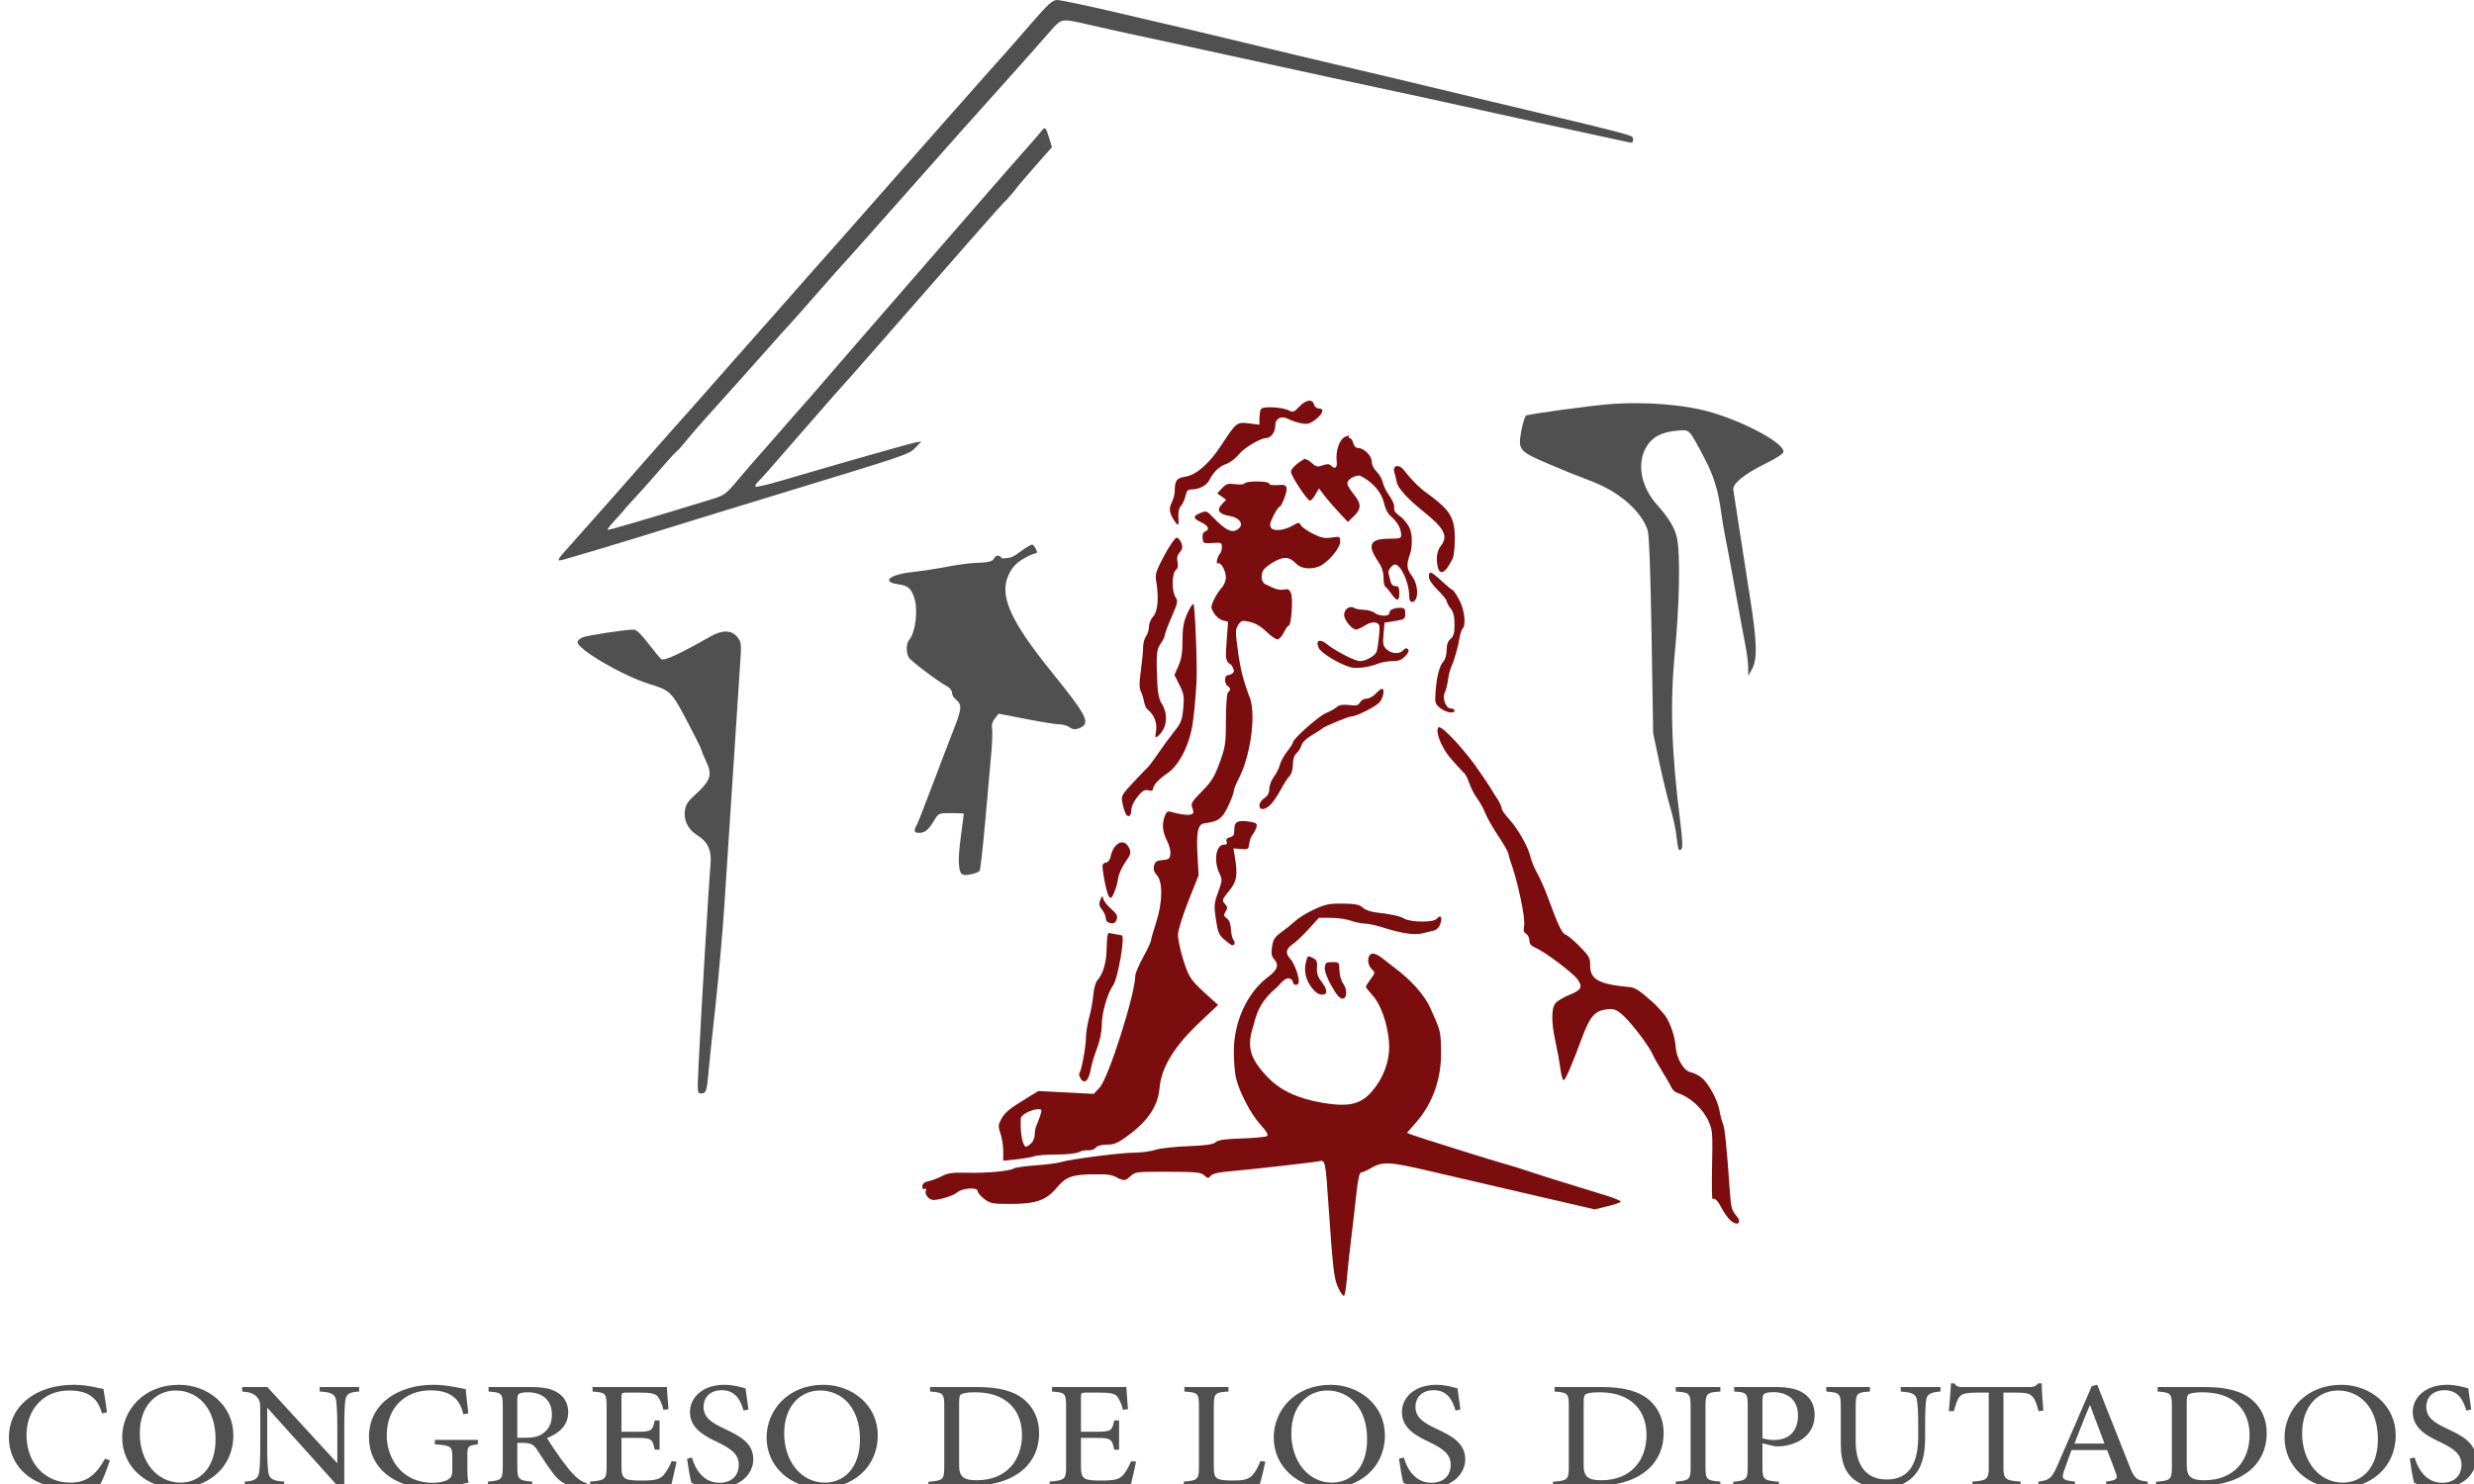 <?xml version="1.0" encoding="UTF-8" standalone="no"?>
<!-- Created with Inkscape (http://www.inkscape.org/) -->

<svg
   xmlns:dc="http://purl.org/dc/elements/1.1/"
   xmlns:cc="http://creativecommons.org/ns#"
   xmlns:rdf="http://www.w3.org/1999/02/22-rdf-syntax-ns#"
   xmlns:svg="http://www.w3.org/2000/svg"
   xmlns="http://www.w3.org/2000/svg"
   xmlns:sodipodi="http://sodipodi.sourceforge.net/DTD/sodipodi-0.dtd"
   xmlns:inkscape="http://www.inkscape.org/namespaces/inkscape"
   width="105.834mm"
   height="63.5mm"
   viewBox="0 0 105.834 63.5"
   version="1.1"
   id="svg8"
   inkscape:version="0.92.2 (5c3e80d, 2017-08-06)"
   sodipodi:docname="Congreso de los Diputados ESP logo.svg">
  <title
     id="title1260">Congreso de los Diputados ESP logo</title>
  <defs
     id="defs2" />
  <sodipodi:namedview
     id="base"
     pagecolor="#ffffff"
     bordercolor="#666666"
     borderopacity="1.0"
     inkscape:pageopacity="0.0"
     inkscape:pageshadow="2"
     inkscape:zoom="2"
     inkscape:cx="193.39205"
     inkscape:cy="87.019981"
     inkscape:document-units="px"
     inkscape:current-layer="layer1"
     showgrid="false"
     fit-margin-left="0"
     fit-margin-top="0"
     fit-margin-right="0"
     fit-margin-bottom="0"
     inkscape:window-width="1920"
     inkscape:window-height="1017"
     inkscape:window-x="1358"
     inkscape:window-y="-8"
     inkscape:window-maximized="1" />
  <g
     inkscape:label="Capa 1"
     inkscape:groupmode="layer"
     id="layer1"
     transform="translate(450.108,-123.159)">
    <g
       id="g1258">
      <g
         id="g1251">
        <path
           id="path830"
           style="fill:#505050;fill-opacity:1;stroke-width:0.084"
           d="m -426.15,146.994 c 0.063,-0.081 0.254,-0.3 0.423,-0.486 0.351,-0.386 3.539,-3.995 4.136,-4.683 l 1.245,-1.4 c 0.426,-0.488 0.82,-0.934 0.874,-0.992 0.055,-0.058 0.515,-0.58 1.024,-1.16 0.509,-0.581 0.945,-1.075 0.97,-1.098 0.025,-0.023 0.345,-0.384 0.711,-0.802 0.906,-1.036 1.641,-1.868 2.495,-2.825 0.395,-0.443 1.116,-1.262 1.602,-1.819 0.851,-0.976 5.503,-6.238 5.684,-6.428 0.049,-0.051 0.487,-0.553 0.974,-1.116 0.737,-0.851 0.925,-1.023 1.124,-1.026 0.132,-0.002 1.232,0.229 2.445,0.512 1.213,0.284 2.433,0.568 2.711,0.632 0.555,0.128 3.014,0.716 4.932,1.181 0.672,0.163 1.45,0.347 1.728,0.409 0.452,0.101 3.477,0.821 6.238,1.485 0.556,0.134 1.505,0.36 2.108,0.503 3.51,0.831 4.39,1.057 4.445,1.138 0.075,0.11 0.029,0.265 -0.072,0.245 -0.251,-0.047 -7.67,-1.666 -8.082,-1.763 -0.278,-0.066 -1.151,-0.255 -1.939,-0.421 -0.788,-0.166 -2.04,-0.435 -2.782,-0.597 -0.742,-0.162 -1.785,-0.39 -2.318,-0.505 -0.533,-0.115 -1.216,-0.264 -1.517,-0.331 -0.301,-0.067 -1.174,-0.257 -1.939,-0.423 -0.765,-0.166 -1.657,-0.36 -1.981,-0.431 -0.325,-0.071 -0.856,-0.186 -1.18,-0.255 -0.325,-0.069 -0.894,-0.197 -1.264,-0.283 -1.321,-0.307 -1.307,-0.307 -1.675,0.07 l -1.033,1.172 c -0.361,0.407 -0.776,0.873 -0.922,1.035 -1.181,1.312 -2.709,3.025 -3.584,4.02 -1.066,1.212 -3.707,4.18 -3.788,4.256 -0.025,0.023 -0.459,0.517 -0.966,1.098 -0.507,0.581 -0.945,1.075 -0.973,1.098 -0.028,0.023 -0.523,0.574 -1.099,1.225 -0.576,0.65 -1.066,1.201 -1.09,1.225 -0.043,0.042 -0.258,0.282 -1.418,1.579 -0.338,0.379 -0.727,0.83 -0.864,1.003 -0.137,0.173 -0.301,0.356 -0.365,0.408 -0.116,0.094 -0.531,0.557 -1.401,1.563 l -0.759,0.831 c -0.1,0.128 -0.335,0.397 -0.522,0.597 -0.187,0.2 -0.325,0.378 -0.308,0.396 0.027,0.027 1.618,-0.439 4.3,-1.26 0.728,-0.223 0.732,-0.226 1.307,-0.907 0.317,-0.376 0.671,-0.786 0.787,-0.913 0.116,-0.126 0.419,-0.472 0.674,-0.768 0.255,-0.296 0.662,-0.762 0.905,-1.037 l 0.706,-0.798 c 0.111,-0.127 0.562,-0.648 1.002,-1.159 1.18,-1.369 1.215,-1.409 1.307,-1.511 l 3.256,-3.747 c 0.434,-0.499 0.889,-1.022 1.011,-1.161 0.121,-0.139 0.649,-0.747 1.173,-1.351 0.524,-0.604 1.198,-1.374 1.5,-1.712 0.301,-0.338 0.596,-0.68 0.654,-0.76 0.134,-0.183 0.177,-0.139 0.318,0.332 l 0.114,0.38 -0.767,0.868 c -0.422,0.477 -0.807,0.938 -0.857,1.023 l -0.269,0.308 c -0.099,0.084 -0.779,0.84 -1.512,1.68 -2.416,2.768 -5.538,6.327 -5.589,6.37 -0.028,0.023 -0.612,0.688 -1.299,1.478 -1.933,2.222 -2.105,2.418 -2.279,2.586 -0.089,0.086 -0.138,0.181 -0.109,0.211 0.029,0.029 0.52,-0.084 1.09,-0.252 2.545,-0.75 5.526,-1.599 5.757,-1.639 l 0.253,-0.043 -0.258,0.266 c -0.283,0.291 -0.202,0.264 -6.064,2.051 -1.669,0.509 -3.566,1.091 -4.215,1.295 -2.103,0.659 -4.845,1.481 -4.942,1.481 -0.062,0 -0.054,-0.051 0.021,-0.148 z m 47.84,12.472 c -0.021,-0.066 -0.06,-0.329 -0.088,-0.584 -0.028,-0.255 -0.145,-0.788 -0.262,-1.182 -0.117,-0.395 -0.328,-1.269 -0.47,-1.943 l -0.258,-1.225 -0.069,-4.181 c -0.045,-2.731 -0.103,-4.292 -0.167,-4.503 -0.096,-0.317 -0.395,-0.828 -1.026,-1.329 -0.781,-0.598 -1.287,-0.717 -1.992,-1.01 -0.026,0 -0.549,-0.213 -1.162,-0.474 -1.347,-0.573 -1.378,-0.611 -1.216,-1.476 0.062,-0.33 0.154,-0.611 0.203,-0.624 0.354,-0.091 2.642,-0.403 3.485,-0.475 1.584,-0.135 3.343,0.009 4.53,0.372 1.451,0.444 3.002,1.301 2.987,1.65 -0.003,0.09 -0.273,0.272 -0.753,0.507 -0.924,0.454 -1.434,0.869 -1.391,1.134 0.017,0.104 0.129,0.835 0.25,1.624 0.121,0.79 0.332,2.15 0.47,3.023 0.294,1.867 0.313,2.591 0.081,3.015 l -0.162,0.296 -0.003,-0.363 c -0.002,-0.199 -0.058,-0.636 -0.124,-0.971 -0.066,-0.335 -0.258,-1.369 -0.425,-2.298 -0.168,-0.929 -0.358,-1.955 -0.424,-2.28 -0.065,-0.325 -0.143,-0.781 -0.173,-1.013 -0.127,-0.989 -0.323,-1.634 -0.733,-2.407 -0.673,-1.27 -0.61,-1.206 -1.154,-1.163 -0.674,0.053 -1.098,0.285 -1.346,0.734 -0.393,0.715 -0.197,1.689 0.494,2.456 0.499,0.554 0.764,1.005 0.847,1.444 0.136,0.718 0.095,2.83 -0.094,4.787 -0.219,2.281 -0.156,4.298 0.23,7.355 0.093,0.738 0.106,1.07 0.042,1.133 -0.064,0.064 -0.101,0.055 -0.128,-0.03 z m -30.583,1.126 c -0.22,-0.049 -0.256,-0.555 -0.114,-1.621 0.071,-0.531 0.129,-0.978 0.129,-0.992 0,-0.015 -0.243,-0.026 -0.541,-0.026 -0.536,0 -0.543,0.003 -0.729,0.317 -0.236,0.397 -0.395,0.528 -0.642,0.528 -0.211,0 -0.242,-0.089 -0.11,-0.318 0.047,-0.081 0.328,-0.793 0.624,-1.582 0.297,-0.79 0.715,-1.883 0.929,-2.431 0.401,-1.027 0.409,-1.147 0.095,-1.408 -0.072,-0.06 -0.131,-0.178 -0.131,-0.263 0,-0.085 -0.092,-0.204 -0.204,-0.264 -0.418,-0.226 -1.57,-1.099 -1.651,-1.251 -0.119,-0.223 -0.104,-0.596 0.03,-0.753 0.266,-0.309 0.38,-1.28 0.212,-1.789 -0.135,-0.406 -0.27,-0.521 -0.674,-0.577 -0.756,-0.103 -0.397,-0.417 0.601,-0.526 0.348,-0.038 0.841,-0.109 1.096,-0.158 0.877,-0.168 1.392,-0.237 1.823,-0.244 0.268,-0.005 0.471,-0.054 0.534,-0.13 0.189,-0.354 0.374,-0.046 0.374,-0.046 0.363,-0.033 0.393,-0.007 0.764,-0.282 0.258,-0.191 0.487,-0.317 0.524,-0.317 0.072,0 0.248,0.315 0.203,0.355 -0.015,0.013 -0.202,0.051 -0.388,0.148 -0.465,0.245 -0.65,0.424 -0.822,0.796 -0.41,0.888 0.062,1.951 1.845,4.16 1.539,1.906 1.685,2.207 1.164,2.405 -0.165,0.063 -0.264,0.052 -0.4,-0.043 -0.1,-0.07 -0.296,-0.127 -0.436,-0.127 -0.14,1.7e-4 -0.782,-0.102 -1.426,-0.227 l -1.171,-0.228 -0.164,0.203 c -0.106,0.131 -0.149,0.279 -0.121,0.418 0.024,0.118 0.011,0.576 -0.028,1.017 -0.039,0.441 -0.156,1.751 -0.259,2.913 -0.103,1.161 -0.213,2.141 -0.245,2.176 -0.083,0.096 -0.529,0.203 -0.692,0.168 z m -11.334,8.192 c 0.114,-2.312 0.44,-7.809 0.515,-8.668 0.051,-0.589 -0.121,-0.945 -0.603,-1.243 -0.378,-0.234 -0.571,-0.666 -0.485,-1.082 0.054,-0.329 0.269,-0.46 0.599,-0.784 0.511,-0.505 0.559,-0.734 0.279,-1.315 -0.093,-0.192 -0.169,-0.382 -0.169,-0.421 0,-0.04 -0.279,-0.601 -0.62,-1.247 -0.674,-1.279 -0.715,-1.319 -1.614,-1.595 -1.126,-0.346 -3.077,-1.483 -3.077,-1.794 0,-0.065 0.104,-0.159 0.232,-0.208 0.221,-0.086 1.815,-0.326 2.172,-0.328 0.111,-3.4e-4 0.322,0.2 0.612,0.581 0.244,0.32 0.496,0.626 0.562,0.681 0.115,0.096 0.764,-0.203 2.128,-0.978 0.487,-0.277 0.89,-0.265 1.127,0.032 0.169,0.213 0.18,0.295 0.133,0.992 -0.071,1.053 -0.385,5.855 -0.684,10.473 -0.072,1.115 -0.241,3.034 -0.376,4.265 -0.135,1.231 -0.268,2.504 -0.297,2.829 -0.078,0.881 -0.107,0.971 -0.311,0.971 -0.177,0 -0.179,-0.015 -0.122,-1.161 z"
           inkscape:connector-curvature="0"
           sodipodi:nodetypes="cccccsccccccccccccccccccsccccccccsccccccccccccccccccccccccsccccccccccccccccsccccccccccccccccccccccccccccccccccccccccsscsccccscccccccccccsccccccccccccccccccccccscssccccccccccscc" />
        <path
           id="path826"
           style="fill:#7b0d0e;fill-opacity:1;stroke-width:0.084"
           d="m -399.878,145.431 c -0.209,-0.32 -0.236,-0.517 -0.105,-0.77 0.069,-0.133 0.126,-0.342 0.127,-0.465 0.002,-0.473 0.08,-0.583 0.45,-0.639 0.469,-0.07 1.029,-0.558 1.539,-1.339 0.644,-0.986 0.67,-1.007 1.19,-0.942 l 0.445,0.056 0.001,-0.284 c 6e-4,-0.156 0.031,-0.331 0.068,-0.389 0.081,-0.128 0.929,-0.08 1.204,0.067 0.161,0.086 0.215,0.066 0.429,-0.164 0.281,-0.302 0.568,-0.344 0.634,-0.094 0.024,0.094 0.115,0.169 0.203,0.169 0.251,0 0.186,0.224 -0.136,0.47 -0.247,0.189 -0.345,0.215 -0.608,0.166 -0.173,-0.032 -0.42,-0.114 -0.549,-0.181 -0.319,-0.165 -0.571,-0.032 -0.571,0.302 0,0.263 -0.188,0.51 -0.388,0.51 -0.248,0 -0.959,0.429 -1.188,0.718 -0.13,0.163 -0.368,0.34 -0.529,0.394 -0.283,0.094 -0.541,0.345 -0.72,0.7 -0.107,0.211 -0.431,0.382 -0.729,0.384 -0.185,9.6e-4 -0.235,0.05 -0.283,0.276 -0.032,0.151 -0.119,0.343 -0.193,0.427 -0.086,0.098 -0.126,0.272 -0.111,0.486 0.028,0.382 -0.005,0.408 -0.178,0.143 z m 11.285,2.027 c -0.097,-0.361 -0.052,-0.717 0.115,-0.931 0.335,-0.427 0.168,-0.757 -0.758,-1.497 -0.65,-0.52 -1.073,-0.986 -1.12,-1.236 -0.025,-0.133 -0.072,-0.327 -0.105,-0.431 -0.091,-0.29 0.194,-0.361 0.399,-0.1 0.345,0.44 0.653,0.75 0.993,0.996 0.799,0.58 1.049,0.877 1.15,1.365 0.074,0.362 0.058,1.05 -0.034,1.415 -0.003,0.014 -0.084,0.156 -0.178,0.317 -0.197,0.335 -0.388,0.377 -0.462,0.102 z m -1.233,1.179 c 0,-0.539 -0.357,-1.32 -0.605,-1.326 -0.11,-0.002 -0.315,0.258 -0.283,0.36 0.017,0.057 0.054,0.208 0.082,0.335 0.035,0.158 0.104,0.232 0.218,0.232 0.135,0 0.167,0.057 0.167,0.296 0,0.368 -0.102,0.375 -0.349,0.021 -0.106,-0.151 -0.222,-0.287 -0.259,-0.303 -0.036,-0.015 -0.067,-0.187 -0.068,-0.38 -9e-4,-0.249 -0.075,-0.46 -0.253,-0.724 -0.455,-0.672 -0.318,-0.937 0.482,-0.937 0.451,0 0.531,-0.022 0.528,-0.148 -0.005,-0.221 -0.089,-0.504 -0.435,-0.805 -0.183,-0.159 -0.268,-0.414 -0.301,-0.574 -0.137,-0.565 -0.616,-0.983 -1.042,-1.176 -0.222,0 -0.463,0.134 -0.523,0.29 -0.028,0.073 0.075,0.273 0.243,0.475 0.359,0.43 0.366,0.652 0.033,0.972 l -0.258,0.248 -0.395,-0.422 c -0.217,-0.232 -0.495,-0.555 -0.618,-0.718 l -0.223,-0.296 -0.157,0.274 c -0.086,0.151 -0.194,0.262 -0.239,0.247 -0.134,-0.044 -0.802,-1.067 -0.802,-1.228 0,-0.127 0.22,-0.341 0.558,-0.542 0.052,-0.031 0.194,0.036 0.316,0.149 0.194,0.18 0.253,0.194 0.481,0.115 0.188,-0.066 0.286,-0.065 0.354,0.005 0.178,0.178 0.281,0.102 0.247,-0.185 -0.052,-0.443 0.117,-0.93 0.36,-1.042 0.117,-0.054 0.191,-0.063 0.165,-0.021 -0.026,0.042 -0.008,0.077 0.041,0.077 0.048,0 0.111,0.095 0.141,0.211 0.031,0.125 0.113,0.211 0.201,0.211 0.257,0 0.592,0.329 0.592,0.583 0,0.138 0.084,0.312 0.206,0.427 0.113,0.107 0.232,0.313 0.264,0.457 0.032,0.145 0.143,0.377 0.246,0.517 0.104,0.14 0.211,0.349 0.24,0.465 0.017,0.069 -0.032,0.172 0.058,0.301 0.061,0.088 0.249,0.197 0.323,0.28 0.265,0.297 0.338,0.451 0.37,0.787 0.023,0.237 -0.008,0.552 -0.071,0.729 -0.161,0.451 -0.144,0.624 0.092,0.945 0.288,0.39 0.282,1.098 -0.009,1.098 -0.077,-1e-5 -0.117,-0.097 -0.117,-0.278 z m -2.529,3.069 c -0.49,-0.147 -1.243,-0.608 -1.34,-0.822 -0.151,-0.333 0.046,-0.412 0.369,-0.149 0.354,0.289 1.184,0.713 1.394,0.713 0.248,0 0.642,-0.22 0.71,-0.397 0.032,-0.082 0.079,-0.384 0.106,-0.669 0.045,-0.479 0.034,-0.524 -0.133,-0.577 -0.118,-0.038 -0.28,0.003 -0.464,0.117 -0.155,0.096 -0.327,0.175 -0.382,0.175 -0.178,0 -0.513,-0.409 -0.513,-0.627 0,-0.245 0.242,-0.414 0.426,-0.298 0.067,0.043 0.255,0.079 0.417,0.081 0.162,0.002 0.369,0.06 0.459,0.128 0.211,0.16 0.637,0.164 0.637,0.007 0,-0.136 0.18,-0.22 0.471,-0.22 0.169,0 0.204,0.042 0.204,0.247 0,0.233 -0.026,0.251 -0.443,0.317 l -0.443,0.07 -0.043,0.489 c -0.037,0.42 -0.018,0.512 0.132,0.654 0.21,0.198 0.566,0.215 0.715,0.035 0.074,-0.089 0.135,-0.103 0.195,-0.043 0.059,0.059 0.024,0.154 -0.112,0.299 -0.151,0.161 -0.284,0.212 -0.553,0.212 -0.195,0 -0.482,0.052 -0.639,0.116 -0.381,0.155 -0.911,0.219 -1.169,0.142 z m 3.855,1.748 c -0.217,-0.177 -0.231,-0.224 -0.197,-0.696 0.045,-0.642 0.168,-1.111 0.339,-1.301 0.075,-0.083 0.134,-0.296 0.134,-0.482 0,-0.229 0.053,-0.379 0.169,-0.478 0.131,-0.113 0.169,-0.249 0.169,-0.618 0,-0.345 -0.046,-0.531 -0.169,-0.688 -0.093,-0.118 -0.169,-0.259 -0.169,-0.312 0,-0.054 -0.171,-0.266 -0.379,-0.471 -0.231,-0.227 -0.379,-0.449 -0.379,-0.567 0,-0.273 0.083,-0.245 0.553,0.186 0.227,0.209 0.436,0.38 0.465,0.38 0.029,0 0.153,0.186 0.276,0.413 0.228,0.42 0.305,1.074 0.147,1.239 -0.043,0.044 -0.095,0.194 -0.117,0.334 -0.062,0.398 -0.227,0.99 -0.353,1.268 -0.064,0.14 -0.135,0.414 -0.158,0.608 -0.023,0.195 -0.082,0.428 -0.131,0.519 -0.125,0.234 0.043,0.688 0.254,0.688 0.088,0 0.16,0.038 0.16,0.085 0,0.152 -0.374,0.088 -0.613,-0.106 z m -12.153,0.974 c 0.054,-0.34 -0.087,-0.694 -0.365,-0.911 -0.059,-0.047 -0.127,-0.199 -0.15,-0.338 -0.023,-0.139 -0.085,-0.338 -0.138,-0.441 -0.071,-0.14 -0.071,-0.365 0.002,-0.887 0.054,-0.384 0.098,-0.834 0.097,-1 -7e-5,-0.165 0.056,-0.374 0.124,-0.465 0.068,-0.09 0.125,-0.276 0.126,-0.412 10e-4,-0.136 0.085,-0.335 0.184,-0.442 0.195,-0.208 0.244,-0.808 0.124,-1.506 -0.051,-0.299 -0.011,-0.425 0.348,-1.098 0.223,-0.418 0.461,-0.76 0.528,-0.76 0.067,0 0.158,0.103 0.202,0.23 0.063,0.181 0.049,0.265 -0.069,0.395 -0.106,0.118 -0.134,0.237 -0.096,0.411 0.037,0.17 0.014,0.279 -0.076,0.354 -0.17,0.141 -0.175,0.915 -0.007,1.155 0.111,0.159 0.096,0.238 -0.168,0.842 -0.16,0.367 -0.291,0.718 -0.291,0.78 -6.1e-4,0.062 -0.081,0.225 -0.177,0.362 -0.183,0.258 -0.199,0.452 -0.144,1.724 0.016,0.377 0.078,0.674 0.167,0.811 0.317,0.484 0.257,1.092 -0.139,1.421 -0.121,0.101 -0.13,0.078 -0.081,-0.228 z m 4.42,3.188 c 0,-0.092 0.095,-0.229 0.211,-0.305 0.148,-0.097 0.211,-0.214 0.211,-0.395 0,-0.141 0.089,-0.374 0.197,-0.518 0.109,-0.144 0.225,-0.375 0.258,-0.515 0.034,-0.139 0.172,-0.394 0.308,-0.565 0.136,-0.171 0.248,-0.346 0.248,-0.388 0,-0.15 1.093,-1.123 1.407,-1.254 0.177,-0.073 0.387,-0.191 0.467,-0.262 0.104,-0.092 0.255,-0.117 0.529,-0.086 0.317,0.036 0.399,0.015 0.469,-0.115 0.047,-0.087 0.172,-0.159 0.278,-0.159 0.106,0 0.282,-0.095 0.391,-0.211 0.109,-0.116 0.229,-0.211 0.268,-0.211 0.129,0 0.065,0.378 -0.096,0.572 -0.154,0.185 -0.996,0.611 -1.207,0.61 -0.122,-2.7e-4 -1.18,0.436 -1.241,0.511 -0.023,0.029 -0.223,0.157 -0.443,0.286 -0.24,0.14 -0.421,0.312 -0.45,0.43 -0.027,0.108 -0.122,0.262 -0.21,0.343 -0.108,0.098 -0.161,0.259 -0.161,0.486 0,0.215 -0.058,0.405 -0.159,0.515 -0.087,0.096 -0.252,0.353 -0.366,0.571 -0.114,0.218 -0.299,0.493 -0.41,0.611 -0.246,0.26 -0.498,0.285 -0.498,0.05 z m -5.721,0.358 c -0.045,-0.083 -0.107,-0.293 -0.14,-0.465 -0.056,-0.298 -0.034,-0.34 0.477,-0.883 0.295,-0.314 0.578,-0.609 0.63,-0.657 0.052,-0.048 0.249,-0.315 0.438,-0.593 0.189,-0.279 0.492,-0.692 0.674,-0.918 0.29,-0.36 0.337,-0.483 0.384,-0.986 0.047,-0.509 0.029,-0.623 -0.162,-1.003 l -0.215,-0.429 0.173,-0.391 c 0.128,-0.29 0.173,-0.569 0.172,-1.077 -3e-4,-0.526 0.044,-0.789 0.19,-1.128 0.105,-0.243 0.228,-0.443 0.274,-0.443 0.069,-0.001 0.175,2.596 0.136,3.335 -0.031,0.587 -0.092,1.256 -0.157,1.731 -0.128,0.934 -0.574,1.83 -1.085,2.177 -0.372,0.253 -0.615,0.518 -0.619,0.675 -0.002,0.069 -0.071,0.09 -0.195,0.059 -0.138,-0.035 -0.243,0.01 -0.373,0.16 -0.245,0.282 -0.363,0.516 -0.363,0.719 0,0.232 -0.143,0.302 -0.241,0.117 z m -0.732,3.519 c -0.093,-0.151 -0.295,-1.211 -0.252,-1.324 0.022,-0.058 0.095,-0.106 0.162,-0.106 0.067,0 0.147,-0.112 0.177,-0.249 0.135,-0.614 0.588,-0.819 0.797,-0.361 0.089,0.195 0.07,0.263 -0.169,0.601 -0.15,0.213 -0.288,0.532 -0.312,0.723 -0.04,0.315 -0.23,0.806 -0.312,0.806 -0.019,0 -0.06,-0.041 -0.091,-0.09 z m -0.017,1.132 c -0.058,-0.023 -0.105,-0.11 -0.105,-0.193 0,-0.083 -0.071,-0.241 -0.158,-0.352 -0.125,-0.16 -0.14,-0.245 -0.071,-0.413 0.079,-0.194 0.089,-0.198 0.126,-0.042 0.022,0.093 0.173,0.284 0.336,0.425 0.234,0.203 0.284,0.296 0.237,0.444 -0.058,0.183 -0.152,0.217 -0.364,0.131 z m 4.976,0.745 c -0.238,-0.204 -0.284,-0.314 -0.367,-0.872 -0.087,-0.588 -0.08,-0.68 0.096,-1.162 0.182,-0.5 0.184,-0.536 0.051,-0.816 -0.253,-0.532 -0.142,-1.217 0.198,-1.217 0.113,0 0.148,-0.04 0.113,-0.132 -0.034,-0.088 0.009,-0.147 0.129,-0.179 0.099,-0.026 0.183,-0.09 0.188,-0.143 0.005,-0.053 0.014,-0.191 0.021,-0.307 0.015,-0.24 0.225,-0.304 0.702,-0.214 0.249,0.047 0.281,0.08 0.232,0.24 -0.031,0.102 -0.106,0.242 -0.166,0.312 -0.06,0.07 -0.122,0.241 -0.138,0.38 -0.026,0.238 -0.048,0.252 -0.352,0.228 l -0.324,-0.026 0.058,0.344 c 0.135,0.799 0.09,1.069 -0.248,1.482 -0.3,0.367 -0.31,0.397 -0.176,0.545 0.119,0.132 0.124,0.184 0.032,0.331 -0.094,0.15 -0.087,0.191 0.051,0.292 0.106,0.078 0.166,0.235 0.177,0.467 0.009,0.192 0.059,0.4 0.111,0.462 0.087,0.105 0.049,0.229 -0.066,0.221 -0.027,-0.002 -0.172,-0.108 -0.321,-0.237 z m 3.733,2.054 c -0.261,-0.343 -0.345,-0.728 -0.244,-1.115 0.067,-0.257 0.082,-0.266 0.282,-0.164 0.176,0.09 0.207,0.159 0.186,0.42 -0.018,0.231 0.031,0.387 0.19,0.594 0.274,0.36 0.279,0.561 0.014,0.561 -0.131,0 -0.28,-0.104 -0.427,-0.297 z m 0.84,-0.085 c -0.195,-0.349 -0.298,-0.636 -0.281,-0.781 0.023,-0.202 0.063,-0.23 0.322,-0.23 0.288,0 0.295,0.008 0.303,0.347 0.005,0.191 0.071,0.437 0.148,0.547 0.199,0.284 0.186,0.669 -0.021,0.669 -0.111,0 -0.257,-0.172 -0.469,-0.551 z m -10.744,3.941 c -0.046,-0.087 -0.062,-0.18 -0.036,-0.207 0.087,-0.087 0.277,-1.103 0.28,-1.497 10e-4,-0.211 0.065,-0.61 0.141,-0.887 0.076,-0.277 0.155,-0.712 0.176,-0.968 0.021,-0.257 0.099,-0.532 0.174,-0.616 0.25,-0.28 0.389,-0.773 0.399,-1.411 0.007,-0.45 0.039,-0.627 0.112,-0.611 0.145,0.031 0.466,0.091 0.529,0.098 0.157,0.018 -0.159,1.844 -0.371,2.147 -0.247,0.353 -0.483,1.187 -0.483,1.709 0,0.28 -0.079,0.66 -0.204,0.985 -0.112,0.291 -0.229,0.681 -0.26,0.867 -0.087,0.523 -0.293,0.699 -0.457,0.391 z m -2.099,2.805 c 0.085,-0.077 0.154,-0.248 0.154,-0.381 0,-0.133 0.033,-0.307 0.073,-0.388 0.04,-0.081 0.113,-0.27 0.161,-0.421 0.079,-0.246 0.071,-0.274 -0.076,-0.274 -0.295,0 -0.748,0.238 -0.756,0.397 -0.032,0.629 0.081,1.208 0.236,1.208 0.029,0 0.123,-0.063 0.208,-0.14 z m -1.195,0.326 c 0,-0.23 -0.052,-0.567 -0.117,-0.749 -0.103,-0.291 -0.1,-0.363 0.021,-0.595 0.156,-0.298 0.337,-0.45 1.08,-0.905 l 0.521,-0.318 1.185,0.061 1.185,0.061 0.25,-0.268 c 0.379,-0.406 1.524,-4.009 1.524,-4.793 0,-0.095 0.152,-0.45 0.337,-0.788 0.185,-0.338 0.337,-0.661 0.337,-0.718 0,-0.057 0.098,-0.403 0.218,-0.77 0.28,-0.853 0.292,-1.743 0.029,-2.024 -0.123,-0.131 -0.156,-0.244 -0.117,-0.401 0.044,-0.177 0.112,-0.222 0.363,-0.243 0.268,-0.022 0.312,-0.057 0.335,-0.263 0.015,-0.13 -0.051,-0.388 -0.148,-0.573 -0.192,-0.369 -0.22,-0.706 -0.089,-1.052 0.069,-0.182 0.123,-0.215 0.274,-0.171 0.375,0.109 0.731,0.153 0.858,0.104 0.102,-0.039 0.112,-0.096 0.046,-0.268 -0.075,-0.198 -0.037,-0.265 0.41,-0.719 0.415,-0.421 0.535,-0.616 0.758,-1.229 0.244,-0.672 0.265,-0.812 0.266,-1.797 6.1e-4,-0.588 0.037,-1.125 0.081,-1.194 0.144,-0.13 0.122,-0.204 -0.043,-0.312 -0.136,-0.208 -0.084,-0.449 0.096,-0.449 0.084,0 0.237,-0.106 0.206,-0.198 -0.087,-0.261 -0.135,-0.235 -0.247,-0.33 -0.115,-0.176 -0.107,-0.286 -0.059,-0.95 l 0.058,-0.797 -0.224,-0.056 c -0.123,-0.031 -0.292,-0.169 -0.376,-0.307 -0.143,-0.236 -0.144,-0.269 -0.013,-0.561 0.077,-0.171 0.225,-0.402 0.329,-0.514 0.112,-0.12 0.19,-0.31 0.19,-0.464 0,-0.283 -0.219,-0.667 -0.339,-0.593 -0.1,0.062 -0.026,-0.303 0.084,-0.413 0.047,-0.048 0.086,-0.177 0.086,-0.288 0,-0.188 -0.027,-0.199 -0.4,-0.173 -0.382,0.027 -0.402,0.018 -0.427,-0.205 -0.017,-0.152 0.019,-0.25 0.105,-0.284 0.217,-0.084 0.151,-0.246 -0.163,-0.396 -0.363,-0.173 -0.371,-0.261 -0.036,-0.399 0.241,-0.1 0.275,-0.091 0.495,0.138 0.628,0.651 0.898,0.767 1.173,0.501 0.189,-0.183 -0.017,-0.443 -0.403,-0.509 -0.472,-0.08 -0.588,-0.246 -0.349,-0.501 l 0.187,-0.2 -0.191,-0.134 -0.191,-0.134 0.206,-0.221 c 0.178,-0.191 0.254,-0.214 0.561,-0.173 0.195,0.027 0.377,0.011 0.405,-0.034 0.071,-0.115 1.052,-0.106 1.052,0.009 0,0.056 0.139,0.081 0.356,0.063 0.294,-0.023 0.362,-6.3e-4 0.388,0.13 0.033,0.166 -0.223,0.813 -0.32,0.813 -0.031,0 -0.143,0.173 -0.248,0.383 -0.158,0.316 -0.172,0.406 -0.084,0.513 0.128,0.154 0.574,0.096 0.946,-0.123 0.222,-0.131 0.243,-0.131 0.319,0.005 0.045,0.079 0.276,0.242 0.513,0.362 0.35,0.176 0.502,0.207 0.798,0.163 0.361,-0.054 0.366,-0.051 0.366,0.191 0,0.271 -0.558,0.913 -0.912,1.049 -0.363,0.14 -0.77,0.088 -0.968,-0.122 -0.284,-0.302 -0.52,-0.323 -0.948,-0.083 -0.208,0.116 -0.418,0.286 -0.467,0.377 -0.115,0.215 -0.07,0.503 0.091,0.582 0.464,0.228 0.603,0.268 0.801,0.23 0.181,-0.035 0.238,-0.002 0.305,0.173 0.091,0.241 0.008,1.368 -0.101,1.368 -0.038,0 -0.132,0.133 -0.209,0.296 -0.077,0.163 -0.201,0.296 -0.275,0.296 -0.074,0 -0.288,-0.15 -0.475,-0.333 -0.224,-0.22 -0.464,-0.361 -0.702,-0.414 -0.336,-0.075 -0.372,-0.066 -0.5,0.131 -0.129,0.197 -0.128,0.287 0.01,1.28 0.14,0.879 0.244,1.153 0.441,1.72 0.341,0.659 0.108,2.562 -0.44,3.595 -0.111,0.209 -0.202,0.444 -0.202,0.522 0,0.078 -0.112,0.373 -0.248,0.655 -0.254,0.526 -0.417,0.641 -1.013,0.715 -0.277,0.035 -0.347,0.38 -0.287,1.419 l 0.046,0.802 -0.436,1.098 c -0.24,0.604 -0.441,1.25 -0.447,1.436 -0.007,0.186 0.097,0.68 0.231,1.098 0.249,0.781 0.296,0.847 1.171,1.635 l 0.315,0.284 -0.713,0.668 c -1.16,1.088 -1.716,1.986 -1.795,2.902 -0.066,0.76 -0.5,1.403 -1.382,2.046 -0.405,0.295 -0.563,0.361 -0.866,0.361 -0.232,0 -0.411,0.049 -0.479,0.132 -0.06,0.072 -0.207,0.122 -0.326,0.11 -0.12,-0.012 -0.3,0.024 -0.402,0.08 -0.104,0.057 -0.514,0.101 -0.943,0.101 -0.417,0 -0.847,0.033 -0.954,0.073 -0.107,0.04 -0.451,0.1 -0.764,0.133 l -0.569,0.06 v -0.418 z m 31.056,2.916 c -0.098,-0.104 -0.245,-0.322 -0.328,-0.484 -0.155,-0.304 -0.289,-0.436 -0.383,-0.378 -0.029,0.018 -0.039,-0.63 -0.021,-1.441 0.03,-1.336 0.017,-1.51 -0.137,-1.858 -0.252,-0.572 -0.798,-1.068 -1.378,-1.254 -0.082,-0.026 -0.188,-0.134 -0.235,-0.24 -0.047,-0.106 -0.217,-0.401 -0.376,-0.657 -0.16,-0.255 -0.352,-0.598 -0.427,-0.76 -0.197,-0.427 -1.017,-1.478 -1.352,-1.734 -0.247,-0.188 -0.338,-0.211 -0.662,-0.162 -0.463,0.07 -0.669,0.321 -1.003,1.221 -0.435,1.175 -0.699,1.786 -0.777,1.801 -0.043,0.008 -0.107,-0.213 -0.143,-0.492 -0.036,-0.279 -0.129,-0.792 -0.206,-1.14 -0.189,-0.853 -0.186,-1.462 0.008,-1.677 0.083,-0.092 0.357,-0.251 0.608,-0.353 0.489,-0.199 0.554,-0.328 0.326,-0.654 -0.179,-0.257 -1.407,-1.183 -1.767,-1.334 -0.221,-0.093 -0.294,-0.174 -0.294,-0.329 0,-0.113 -0.063,-0.241 -0.139,-0.284 -0.103,-0.058 -0.126,-0.146 -0.087,-0.338 0.065,-0.327 -0.279,-1.946 -0.595,-2.802 -0.026,-0.07 -0.061,-0.201 -0.078,-0.291 -0.017,-0.09 -0.213,-0.432 -0.434,-0.76 -0.221,-0.328 -0.469,-0.762 -0.549,-0.965 -0.081,-0.203 -0.241,-0.492 -0.355,-0.643 -0.115,-0.151 -0.27,-0.453 -0.344,-0.672 -0.074,-0.219 -0.188,-0.418 -0.252,-0.443 -0.3,-0.339 -0.691,-0.713 -0.858,-1.072 -0.213,-0.363 -0.308,-0.78 -0.192,-0.851 0.144,-0.089 1.215,1.078 1.78,1.938 0.444,0.635 0.472,0.727 0.753,1.157 0.094,0.154 0.17,0.329 0.17,0.389 1.6e-4,0.06 0.14,0.26 0.31,0.444 0.374,0.405 0.827,1.203 0.91,1.603 0.033,0.161 0.167,0.484 0.297,0.719 0.13,0.235 0.332,0.691 0.449,1.013 0.428,1.181 0.607,1.557 0.764,1.609 0.087,0.029 0.36,0.257 0.606,0.508 0.396,0.403 0.447,0.495 0.443,0.798 -0.008,0.615 0.369,0.82 1.738,0.944 0.154,0.014 0.404,0.166 0.665,0.402 0.419,0.351 0.453,0.412 0.692,0.677 0.254,0.239 0.531,0.955 0.56,1.448 0.03,0.505 0.346,1.05 0.643,1.11 0.128,0.026 0.334,0.126 0.457,0.224 0.309,0.243 0.71,0.981 0.783,1.439 0.033,0.209 0.098,0.451 0.143,0.537 0.074,0.142 0.159,0.964 0.284,2.757 0.059,0.838 0.085,0.948 0.284,1.178 0.296,0.342 0.013,0.484 -0.3,0.151 z m -16.72,2.948 c -0.185,-0.382 -0.23,-0.767 -0.428,-3.643 -0.125,-1.822 -0.13,-1.844 -0.408,-1.783 -0.235,0.052 -2.927,0.355 -3.933,0.443 -0.382,0.034 -0.627,0.098 -0.694,0.183 -0.093,0.117 -0.121,0.115 -0.271,-0.021 -0.147,-0.133 -0.341,-0.152 -1.562,-0.155 -1.353,-0.002 -1.401,0.002 -1.607,0.197 -0.19,0.179 -0.241,0.19 -0.475,0.101 -0.34,-0.213 -0.59,-0.188 -1.012,-0.189 -0.982,6.1e-4 -1.256,0.096 -1.655,0.573 -0.452,0.541 -0.891,0.694 -1.988,0.694 -0.765,-3e-4 -0.859,-0.018 -1.117,-0.216 -0.155,-0.118 -0.282,-0.271 -0.282,-0.339 0,-0.172 -0.665,-0.125 -0.871,0.061 -0.147,0.133 -0.747,0.325 -1.015,0.325 -0.19,0 -0.39,-0.24 -0.33,-0.396 0.035,-0.092 0.02,-0.118 -0.046,-0.077 -0.063,0.039 -0.099,1e-5 -0.099,-0.106 0,-0.12 0.077,-0.184 0.271,-0.227 0.149,-0.033 0.409,-0.132 0.578,-0.22 0.249,-0.13 0.456,-0.156 1.099,-0.139 0.813,0.022 1.822,-0.075 1.972,-0.189 0.046,-0.035 0.463,-0.092 0.926,-0.127 0.463,-0.034 0.956,-0.099 1.096,-0.143 0.389,-0.123 2.548,-0.399 3.139,-0.401 0.288,-9.1e-4 0.686,-0.055 0.885,-0.12 0.199,-0.065 0.826,-0.136 1.395,-0.157 0.77,-0.029 1.071,-0.072 1.18,-0.169 0.109,-0.097 0.395,-0.138 1.116,-0.161 0.533,-0.017 1.018,-0.062 1.077,-0.099 0.079,-0.05 0.005,-0.183 -0.277,-0.496 -0.419,-0.466 -0.909,-1.408 -1.046,-2.009 -0.048,-0.209 -0.088,-0.709 -0.089,-1.111 -0.003,-1.269 0.567,-2.52 1.452,-3.185 0.426,-0.32 0.495,-0.526 0.264,-0.783 -0.104,-0.115 -0.123,-0.24 -0.081,-0.523 0.046,-0.311 0.113,-0.413 0.41,-0.628 0.195,-0.141 0.466,-0.36 0.603,-0.487 0.136,-0.127 0.497,-0.345 0.801,-0.485 0.477,-0.219 0.645,-0.252 1.221,-0.244 0.534,0.008 0.703,0.043 0.843,0.173 0.102,0.095 0.351,0.182 0.597,0.21 0.631,0.07 0.992,0.15 1.18,0.261 0.273,0.162 1.253,0.169 1.385,0.01 0.166,-0.2 0.261,-0.079 0.162,0.206 -0.059,0.169 -0.162,0.269 -0.311,0.302 -0.123,0.027 -0.341,0.079 -0.484,0.116 -0.314,0.079 -0.899,-0.009 -1.626,-0.245 -0.296,-0.096 -0.656,-0.175 -0.801,-0.176 -0.145,-6e-4 -0.415,-0.056 -0.6,-0.123 -0.185,-0.067 -0.571,-0.123 -0.856,-0.125 l -0.518,-0.003 -0.442,0.486 c -0.243,0.267 -0.54,0.551 -0.66,0.631 -0.308,0.205 -0.349,0.394 -0.137,0.624 0.177,0.192 0.378,0.719 0.378,0.993 0,0.076 -0.057,0.138 -0.126,0.138 -0.07,0 -0.126,-0.053 -0.126,-0.117 0,-0.064 -0.072,-0.136 -0.159,-0.159 -0.114,-0.03 -0.264,0.079 -0.527,0.383 -0.635,0.525 -0.847,0.983 -1.003,1.634 -0.302,0.908 -0.158,1.417 0.63,2.231 0.534,0.551 1.272,0.894 2.309,1.071 1.272,0.218 1.785,0.049 2.351,-0.773 0.382,-0.556 0.562,-1.216 0.506,-1.857 -0.068,-0.779 -0.353,-1.583 -0.693,-1.955 -0.162,-0.177 -0.295,-0.346 -0.295,-0.374 0,-0.028 0.092,-0.176 0.204,-0.328 0.203,-0.276 0.203,-0.277 0.037,-0.444 -0.204,-0.204 -0.183,-0.607 0.034,-0.648 0.082,-0.015 0.258,0.06 0.392,0.168 0.134,0.108 0.37,0.291 0.526,0.407 0.744,0.554 1.317,1.196 1.567,1.756 0.45,1.007 0.437,0.953 0.457,1.834 0.026,1.163 -0.351,2.241 -1.071,3.061 l -0.389,0.443 0.227,0.087 c 0.309,0.118 3.727,1.187 4.042,1.265 0.139,0.034 0.594,0.176 1.012,0.316 0.417,0.139 1.043,0.338 1.391,0.442 0.348,0.104 0.727,0.221 0.843,0.261 0.116,0.04 0.547,0.173 0.957,0.295 0.411,0.123 0.714,0.252 0.674,0.288 -0.04,0.036 -0.306,0.122 -0.591,0.192 l -0.519,0.127 -2.685,-0.621 c -1.477,-0.341 -3.434,-0.796 -4.35,-1.011 -1.78,-0.418 -2.034,-0.429 -2.575,-0.113 -0.153,0.09 -0.327,0.163 -0.385,0.163 -0.073,0 -0.138,0.297 -0.208,0.95 -0.056,0.523 -0.158,1.406 -0.227,1.964 -0.069,0.557 -0.149,1.309 -0.179,1.671 -0.03,0.362 -0.083,0.675 -0.118,0.697 -0.035,0.022 -0.144,-0.127 -0.242,-0.33 z"
           inkscape:connector-curvature="0"
           sodipodi:nodetypes="ccccccccccccscccsscccccccccccccccccccccccccssccccscccccccccccccscccccccscssccccsccccccccccsccccsscccssscccccccsccccccscscscscsccccccsscccccccccccccscccccccccccccccscccsccccscsccccccsccccccccccccccccccccccccsccccsccccscccscccccccccccscccccccccccccccccccccccccsccccsccsccccccccccccscccccsccscsccccccccccscscccccccccccccccsscccccccsccscccccccccccccccsccsscccscscccccccscsccccccsccccccccccccscccsccccccccccccccccccccccccsccccccscccccccccccccccccccccccccccccccccccccccscsccscccccccccccccccccccccccccccccccccccccsssscccccccsccccccccccccccccccczcscccccc" />
      </g>
      <g
         id="flowRoot944"
         style="font-style:normal;font-weight:normal;font-size:40px;line-height:1.25;font-family:sans-serif;letter-spacing:0px;word-spacing:0px;fill:#505050;fill-opacity:1;stroke:none"
         transform="matrix(0.081,0,0,0.075,-312.332,126.268)"
         aria-label="CONGRESO DE LOS  DIPUTADOS">
        <path
           inkscape:connector-curvature="0"
           d="m -1645.473,790.785 c -4.523,8.789 -9.301,13.653 -18.347,13.653 -13.397,0 -23.125,-11.093 -23.125,-27.307 0,-13.056 7.851,-25.259 22.528,-25.259 9.472,0 15.019,3.669 17.323,13.056 l 2.645,-0.597 c -0.512,-4.779 -1.109,-8.448 -1.877,-13.312 -2.389,-0.427 -8.448,-2.389 -15.701,-2.389 -19.968,0 -34.219,12.032 -34.219,30.208 0,13.824 9.728,28.757 31.829,28.757 6.4,0 13.995,-1.792 16.469,-2.304 1.536,-2.901 3.84,-9.472 5.035,-13.568 z m 37.305,-38.912 c 11.435,0 21.077,9.643 21.077,27.819 0,16.725 -8.789,24.747 -18.517,24.747 -12.373,0 -21.504,-11.947 -21.504,-28.075 0,-16.299 9.131,-24.491 18.859,-24.491 z m 1.707,-3.243 c -18.603,0 -29.952,14.507 -29.952,30.037 0,16.725 12.8,28.928 28.928,28.928 16.213,0 29.781,-11.52 29.781,-30.208 0,-17.323 -13.653,-28.757 -28.672,-28.757 z m 95.196,1.28 h -20.821 v 2.56 c 6.144,0.341 8.277,1.451 8.704,5.376 0.256,2.475 0.597,6.4 0.597,14.421 v 20.821 h -0.256 L -1559.734,749.91 h -13.312 v 2.56 c 4.096,0.341 5.973,1.024 7.851,3.157 1.536,2.048 1.707,2.56 1.707,8.875 v 18.859 c 0,7.936 -0.256,12.032 -0.512,14.848 -0.512,4.181 -2.731,5.376 -7.68,5.632 v 2.475 h 20.821 v -2.475 c -6.059,-0.341 -7.936,-1.536 -8.448,-5.888 -0.256,-2.56 -0.512,-6.656 -0.512,-14.592 v -21.504 h 0.171 l 37.717,45.312 h 2.816 v -34.901 c 0,-8.021 0.256,-11.947 0.512,-14.592 0.427,-3.925 2.475,-4.949 7.339,-5.205 z m 62.7,30.123 h -22.699 v 2.56 c 8.704,0.597 9.216,1.195 9.216,7.509 v 7.253 c 0,3.499 -1.024,4.608 -2.731,5.632 -1.963,1.024 -4.693,1.536 -7.68,1.536 -16.725,0 -24.235,-14.507 -24.235,-27.051 0,-15.957 9.813,-25.685 23.125,-25.685 8.533,0 15.275,3.072 17.323,13.653 l 2.645,-0.512 c -0.683,-5.888 -1.109,-10.752 -1.365,-13.824 -2.987,-0.597 -9.813,-2.475 -17.237,-2.475 -17.408,0 -33.877,9.899 -33.877,29.867 0,17.237 13.056,29.099 32.597,29.099 7.168,0 14.507,-1.963 19.968,-3.157 -0.512,-2.389 -0.597,-5.12 -0.597,-8.192 v -7.339 c 0,-5.205 0.341,-5.632 5.547,-6.315 z m 20.837,-1.195 v -21.333 c 0,-2.389 0.256,-3.328 0.939,-3.755 0.683,-0.512 2.219,-0.853 4.693,-0.853 6.485,0 12.629,3.413 12.629,12.715 0,4.779 -1.365,8.107 -4.693,10.752 -2.219,1.792 -5.12,2.475 -9.557,2.475 z m 36.779,25.941 c -1.963,-0.597 -3.925,-1.621 -6.229,-4.096 -2.133,-2.133 -3.84,-4.523 -7.083,-9.131 -2.56,-3.84 -6.229,-9.643 -7.765,-12.544 6.4,-2.731 11.179,-7.253 11.179,-14.677 0,-5.291 -2.304,-9.216 -5.888,-11.435 -3.328,-2.219 -7.509,-2.987 -14.165,-2.987 h -22.016 v 2.56 c 6.827,0.512 7.509,0.939 7.509,8.277 v 34.645 c 0,7.253 -0.768,7.851 -7.851,8.448 v 2.475 h 23.381 v -2.475 c -7.083,-0.597 -7.851,-1.195 -7.851,-8.448 v -13.653 h 2.645 c 4.437,0 5.973,1.024 7.509,3.499 2.56,4.181 5.632,9.557 8.704,13.824 3.925,5.632 7.595,7.509 14.421,7.851 1.024,0.085 2.048,0.085 3.157,0.085 z m 44.764,-12.629 c -1.28,3.413 -2.987,6.4 -4.437,8.192 -1.963,2.219 -4.523,2.901 -11.008,2.901 -4.181,0 -7.253,-0.085 -8.96,-1.109 -1.621,-1.024 -2.133,-2.901 -2.133,-6.997 v -16.213 h 8.192 c 7.595,0 8.192,0.512 9.387,6.741 h 2.56 v -16.725 h -2.56 c -1.109,5.803 -1.621,6.485 -9.472,6.485 h -8.107 V 755.798 c 0,-2.56 0.171,-2.731 2.987,-2.731 h 6.485 c 6.229,0 8.533,0.597 9.813,2.389 1.195,1.963 2.048,3.925 2.901,7.424 l 2.645,-0.341 c -0.341,-4.523 -0.768,-10.411 -0.853,-12.629 h -39.253 v 2.56 c 6.741,0.512 7.424,0.853 7.424,8.619 v 34.304 c 0,7.083 -0.683,7.765 -8.704,8.448 v 2.475 h 42.667 c 0.768,-2.731 2.475,-10.837 2.987,-13.824 z m 40.528,-29.44 c -0.683,-5.547 -1.195,-8.96 -1.536,-12.032 -3.243,-1.024 -6.997,-2.048 -11.179,-2.048 -11.349,0 -18.176,7.083 -18.176,15.616 0,9.643 8.533,13.995 14.507,17.067 6.656,3.499 11.264,6.571 11.264,12.885 0,6.229 -3.755,10.325 -10.24,10.325 -9.045,0 -13.141,-8.96 -14.507,-14.421 l -2.56,0.683 c 0.512,4.267 1.707,11.861 2.304,13.739 0.853,0.427 2.133,1.024 4.437,1.707 2.133,0.683 5.035,1.365 8.619,1.365 11.776,0 19.627,-7.339 19.627,-16.555 0,-9.557 -8.021,-13.653 -15.189,-17.323 -6.997,-3.499 -11.093,-6.485 -11.093,-12.629 0,-4.779 3.072,-9.387 9.643,-9.387 7.509,0 9.984,6.144 11.52,11.605 z m 37.823,-10.837 c 11.435,0 21.077,9.643 21.077,27.819 0,16.725 -8.789,24.747 -18.517,24.747 -12.373,0 -21.504,-11.947 -21.504,-28.075 0,-16.299 9.131,-24.491 18.859,-24.491 z m 1.707,-3.243 c -18.603,0 -29.952,14.507 -29.952,30.037 0,16.725 12.8,28.928 28.928,28.928 16.213,0 29.781,-11.52 29.781,-30.208 0,-17.323 -13.653,-28.757 -28.672,-28.757 z m 71.737,10.411 c 0,-3.413 0.256,-4.437 1.109,-5.035 0.939,-0.597 3.157,-1.109 6.997,-1.109 5.973,0 11.093,1.195 15.019,3.755 6.656,4.096 10.069,11.605 10.069,20.651 0,13.739 -7.68,25.771 -23.893,25.771 -6.4,0 -9.301,-1.621 -9.301,-8.277 z m -15.36,-9.131 v 2.56 c 6.741,0.512 7.509,0.939 7.509,8.363 v 34.56 c 0,7.424 -0.768,7.936 -8.363,8.533 v 2.389 h 21.333 c 10.752,0 19.627,-2.219 26.197,-7.168 6.741,-5.035 10.923,-12.8 10.923,-23.125 0,-8.192 -3.157,-14.507 -7.509,-18.603 -5.461,-5.205 -13.739,-7.509 -24.917,-7.509 z m 106.232,42.24 c -1.28,3.413 -2.987,6.4 -4.437,8.192 -1.963,2.219 -4.523,2.901 -11.008,2.901 -4.181,0 -7.253,-0.085 -8.96,-1.109 -1.621,-1.024 -2.133,-2.901 -2.133,-6.997 v -16.213 h 8.192 c 7.595,0 8.192,0.512 9.387,6.741 h 2.56 v -16.725 h -2.56 c -1.109,5.803 -1.621,6.485 -9.472,6.485 h -8.107 V 755.798 c 0,-2.56 0.171,-2.731 2.987,-2.731 h 6.485 c 6.229,0 8.533,0.597 9.813,2.389 1.195,1.963 2.048,3.925 2.901,7.424 l 2.645,-0.341 c -0.341,-4.523 -0.768,-10.411 -0.853,-12.629 h -39.253 v 2.56 c 6.741,0.512 7.424,0.853 7.424,8.619 v 34.304 c 0,7.083 -0.683,7.765 -8.704,8.448 v 2.475 h 42.667 c 0.768,-2.731 2.475,-10.837 2.987,-13.824 z m 68.289,-0.085 c -1.451,4.011 -3.072,6.827 -4.608,8.533 -2.048,2.133 -5.035,2.645 -9.728,2.645 -3.669,0 -6.571,-0.171 -8.277,-1.109 -1.621,-0.853 -2.048,-2.56 -2.048,-7.168 v -34.133 c 0,-7.509 0.768,-7.936 7.765,-8.363 v -2.56 h -23.296 v 2.56 c 7.083,0.512 7.68,0.939 7.68,8.363 V 795.222 c 0,7.424 -0.683,8.021 -8.021,8.619 v 2.475 h 39.851 c 0.939,-2.645 2.731,-11.008 3.243,-13.824 z m 35.228,-40.192 c 11.435,0 21.077,9.643 21.077,27.819 0,16.725 -8.789,24.747 -18.517,24.747 -12.373,0 -21.504,-11.947 -21.504,-28.075 0,-16.299 9.131,-24.491 18.859,-24.491 z m 1.707,-3.243 c -18.603,0 -29.952,14.507 -29.952,30.037 0,16.725 12.8,28.928 28.928,28.928 16.213,0 29.781,-11.52 29.781,-30.208 0,-17.323 -13.653,-28.757 -28.672,-28.757 z m 68.637,14.08 c -0.683,-5.547 -1.195,-8.96 -1.536,-12.032 -3.243,-1.024 -6.997,-2.048 -11.179,-2.048 -11.349,0 -18.176,7.083 -18.176,15.616 0,9.643 8.533,13.995 14.507,17.067 6.656,3.499 11.264,6.571 11.264,12.885 0,6.229 -3.755,10.325 -10.24,10.325 -9.045,0 -13.141,-8.96 -14.507,-14.421 l -2.56,0.683 c 0.512,4.267 1.707,11.861 2.304,13.739 0.853,0.427 2.133,1.024 4.437,1.707 2.133,0.683 5.035,1.365 8.619,1.365 11.776,0 19.627,-7.339 19.627,-16.555 0,-9.557 -8.021,-13.653 -15.189,-17.323 -6.997,-3.499 -11.093,-6.485 -11.093,-12.629 0,-4.779 3.072,-9.387 9.643,-9.387 7.509,0 9.984,6.144 11.52,11.605 z m 65.1,-3.669 c 0,-3.413 0.256,-4.437 1.109,-5.035 0.939,-0.597 3.157,-1.109 6.997,-1.109 5.973,0 11.093,1.195 15.019,3.755 6.656,4.096 10.069,11.605 10.069,20.651 0,13.739 -7.68,25.771 -23.893,25.771 -6.4,0 -9.301,-1.621 -9.301,-8.277 z m -15.36,-9.131 v 2.56 c 6.741,0.512 7.509,0.939 7.509,8.363 v 34.56 c 0,7.424 -0.768,7.936 -8.363,8.533 v 2.389 h 21.333 c 10.752,0 19.627,-2.219 26.197,-7.168 6.741,-5.035 10.923,-12.8 10.923,-23.125 0,-8.192 -3.157,-14.507 -7.509,-18.603 -5.461,-5.205 -13.739,-7.509 -24.917,-7.509 z m 87.544,56.405 v -2.475 c -7.168,-0.597 -7.851,-1.024 -7.851,-8.448 V 760.918 c 0,-7.424 0.683,-7.936 7.851,-8.448 v -2.56 h -23.552 v 2.56 c 7.168,0.512 7.851,1.024 7.851,8.448 v 34.475 c 0,7.339 -0.683,7.851 -7.851,8.448 v 2.475 z m 22.231,-48.469 c 0,-2.475 0.256,-3.499 0.939,-4.011 0.597,-0.597 2.389,-1.024 4.779,-1.024 6.997,0 13.056,3.84 13.056,13.312 0,11.093 -6.997,13.995 -12.544,13.995 -2.731,0 -5.12,-0.597 -6.229,-1.024 z m -14.933,-7.936 v 2.56 c 6.485,0.427 7.168,0.768 7.168,8.448 v 34.475 c 0,7.168 -0.683,7.851 -7.68,8.533 v 2.389 h 24.149 V 803.926 c -7.936,-0.683 -8.704,-1.109 -8.704,-8.448 v -13.483 l 6.485,1.707 c 1.024,0.085 2.645,0.085 4.011,-0.085 8.619,-1.024 17.067,-6.485 17.067,-17.835 0,-5.632 -2.219,-9.728 -5.717,-12.288 -3.499,-2.56 -8.448,-3.584 -14.677,-3.584 z m 108.969,0 h -20.992 v 2.56 c 6.144,0.427 8.107,1.536 8.533,4.864 0.427,2.645 0.683,6.315 0.683,14.08 v 6.656 c 0,14.421 -4.181,24.576 -16.555,24.576 -10.752,0 -16.469,-7.851 -16.469,-21.931 v -19.371 c 0,-7.936 0.683,-8.448 7.509,-8.875 v -2.56 h -23.04 v 2.56 c 6.912,0.597 7.68,0.939 7.68,8.875 v 21.163 c 0,10.325 2.475,16.811 7.765,20.736 3.925,3.072 9.045,4.267 14.251,4.267 5.888,0 11.776,-1.792 15.787,-6.059 5.12,-5.291 6.741,-12.8 6.741,-22.955 v -6.997 c 0,-7.851 0.256,-11.52 0.512,-13.909 0.341,-3.584 2.389,-4.779 7.595,-5.12 z m 54.329,13.483 c -0.427,-5.12 -0.853,-11.605 -0.853,-15.616 h -1.792 c -1.451,1.621 -2.219,2.133 -4.523,2.133 h -34.987 c -2.56,0 -3.584,-0.085 -4.864,-2.133 h -1.792 c -0.171,4.779 -0.683,10.496 -1.109,15.872 h 2.645 c 1.024,-3.925 1.792,-6.485 2.816,-7.936 1.28,-1.877 2.987,-2.645 10.325,-2.645 h 5.291 v 42.496 c 0,6.827 -0.768,7.68 -8.619,8.277 v 2.475 h 25.429 v -2.475 c -8.192,-0.597 -9.045,-1.536 -9.045,-8.277 v -42.496 h 6.059 c 6.656,0 8.107,0.683 9.557,2.645 1.024,1.365 1.963,3.669 2.901,7.936 z m 32.299,18.773 h -15.872 c 2.56,-7.083 5.205,-14.592 8.107,-21.845 h 0.171 z m 22.784,24.149 v -2.475 c -5.717,-0.597 -6.912,-1.451 -9.643,-8.96 -5.632,-15.189 -11.435,-31.147 -16.981,-46.251 l -2.901,0.768 -18.176,45.397 c -3.157,7.595 -4.352,8.192 -9.984,9.045 v 2.475 h 19.285 v -2.475 c -6.741,-0.683 -7.424,-1.621 -5.461,-6.997 1.109,-3.499 2.304,-6.997 3.669,-11.008 h 18.773 c 1.877,5.205 3.499,9.728 4.608,13.141 1.195,3.328 0.427,4.096 -5.12,4.864 v 2.475 z m 20.637,-47.275 c 0,-3.413 0.256,-4.437 1.109,-5.035 0.939,-0.597 3.157,-1.109 6.997,-1.109 5.973,0 11.093,1.195 15.019,3.755 6.656,4.096 10.069,11.605 10.069,20.651 0,13.739 -7.68,25.771 -23.893,25.771 -6.4,0 -9.301,-1.621 -9.301,-8.277 z m -15.36,-9.131 v 2.56 c 6.741,0.512 7.509,0.939 7.509,8.363 v 34.56 c 0,7.424 -0.768,7.936 -8.363,8.533 v 2.389 h 21.333 c 10.752,0 19.627,-2.219 26.197,-7.168 6.741,-5.035 10.923,-12.8 10.923,-23.125 0,-8.192 -3.157,-14.507 -7.509,-18.603 -5.461,-5.205 -13.739,-7.509 -24.917,-7.509 z m 95.249,1.963 c 11.435,0 21.077,9.643 21.077,27.819 0,16.725 -8.789,24.747 -18.517,24.747 -12.373,0 -21.504,-11.947 -21.504,-28.075 0,-16.299 9.131,-24.491 18.859,-24.491 z m 1.707,-3.243 c -18.603,0 -29.952,14.507 -29.952,30.037 0,16.725 12.8,28.928 28.928,28.928 16.213,0 29.781,-11.52 29.781,-30.208 0,-17.323 -13.653,-28.757 -28.672,-28.757 z m 68.637,14.08 c -0.683,-5.547 -1.195,-8.96 -1.536,-12.032 -3.243,-1.024 -6.997,-2.048 -11.179,-2.048 -11.349,0 -18.176,7.083 -18.176,15.616 0,9.643 8.533,13.995 14.507,17.067 6.656,3.499 11.264,6.571 11.264,12.885 0,6.229 -3.755,10.325 -10.24,10.325 -9.045,0 -13.141,-8.96 -14.507,-14.421 l -2.56,0.683 c 0.512,4.267 1.707,11.861 2.304,13.739 0.853,0.427 2.133,1.024 4.437,1.707 2.133,0.683 5.035,1.365 8.619,1.365 11.776,0 19.627,-7.339 19.627,-16.555 0,-9.557 -8.021,-13.653 -15.189,-17.323 -6.997,-3.499 -11.093,-6.485 -11.093,-12.629 0,-4.779 3.072,-9.387 9.643,-9.387 7.509,0 9.984,6.144 11.52,11.605 z"
           style="font-style:normal;font-variant:normal;font-weight:normal;font-stretch:normal;font-size:85.333px;font-family:'Adobe Hebrew';-inkscape-font-specification:'Adobe Hebrew';fill:#505050;fill-opacity:1"
           id="path1158" />
      </g>
    </g>
  </g>
</svg>
